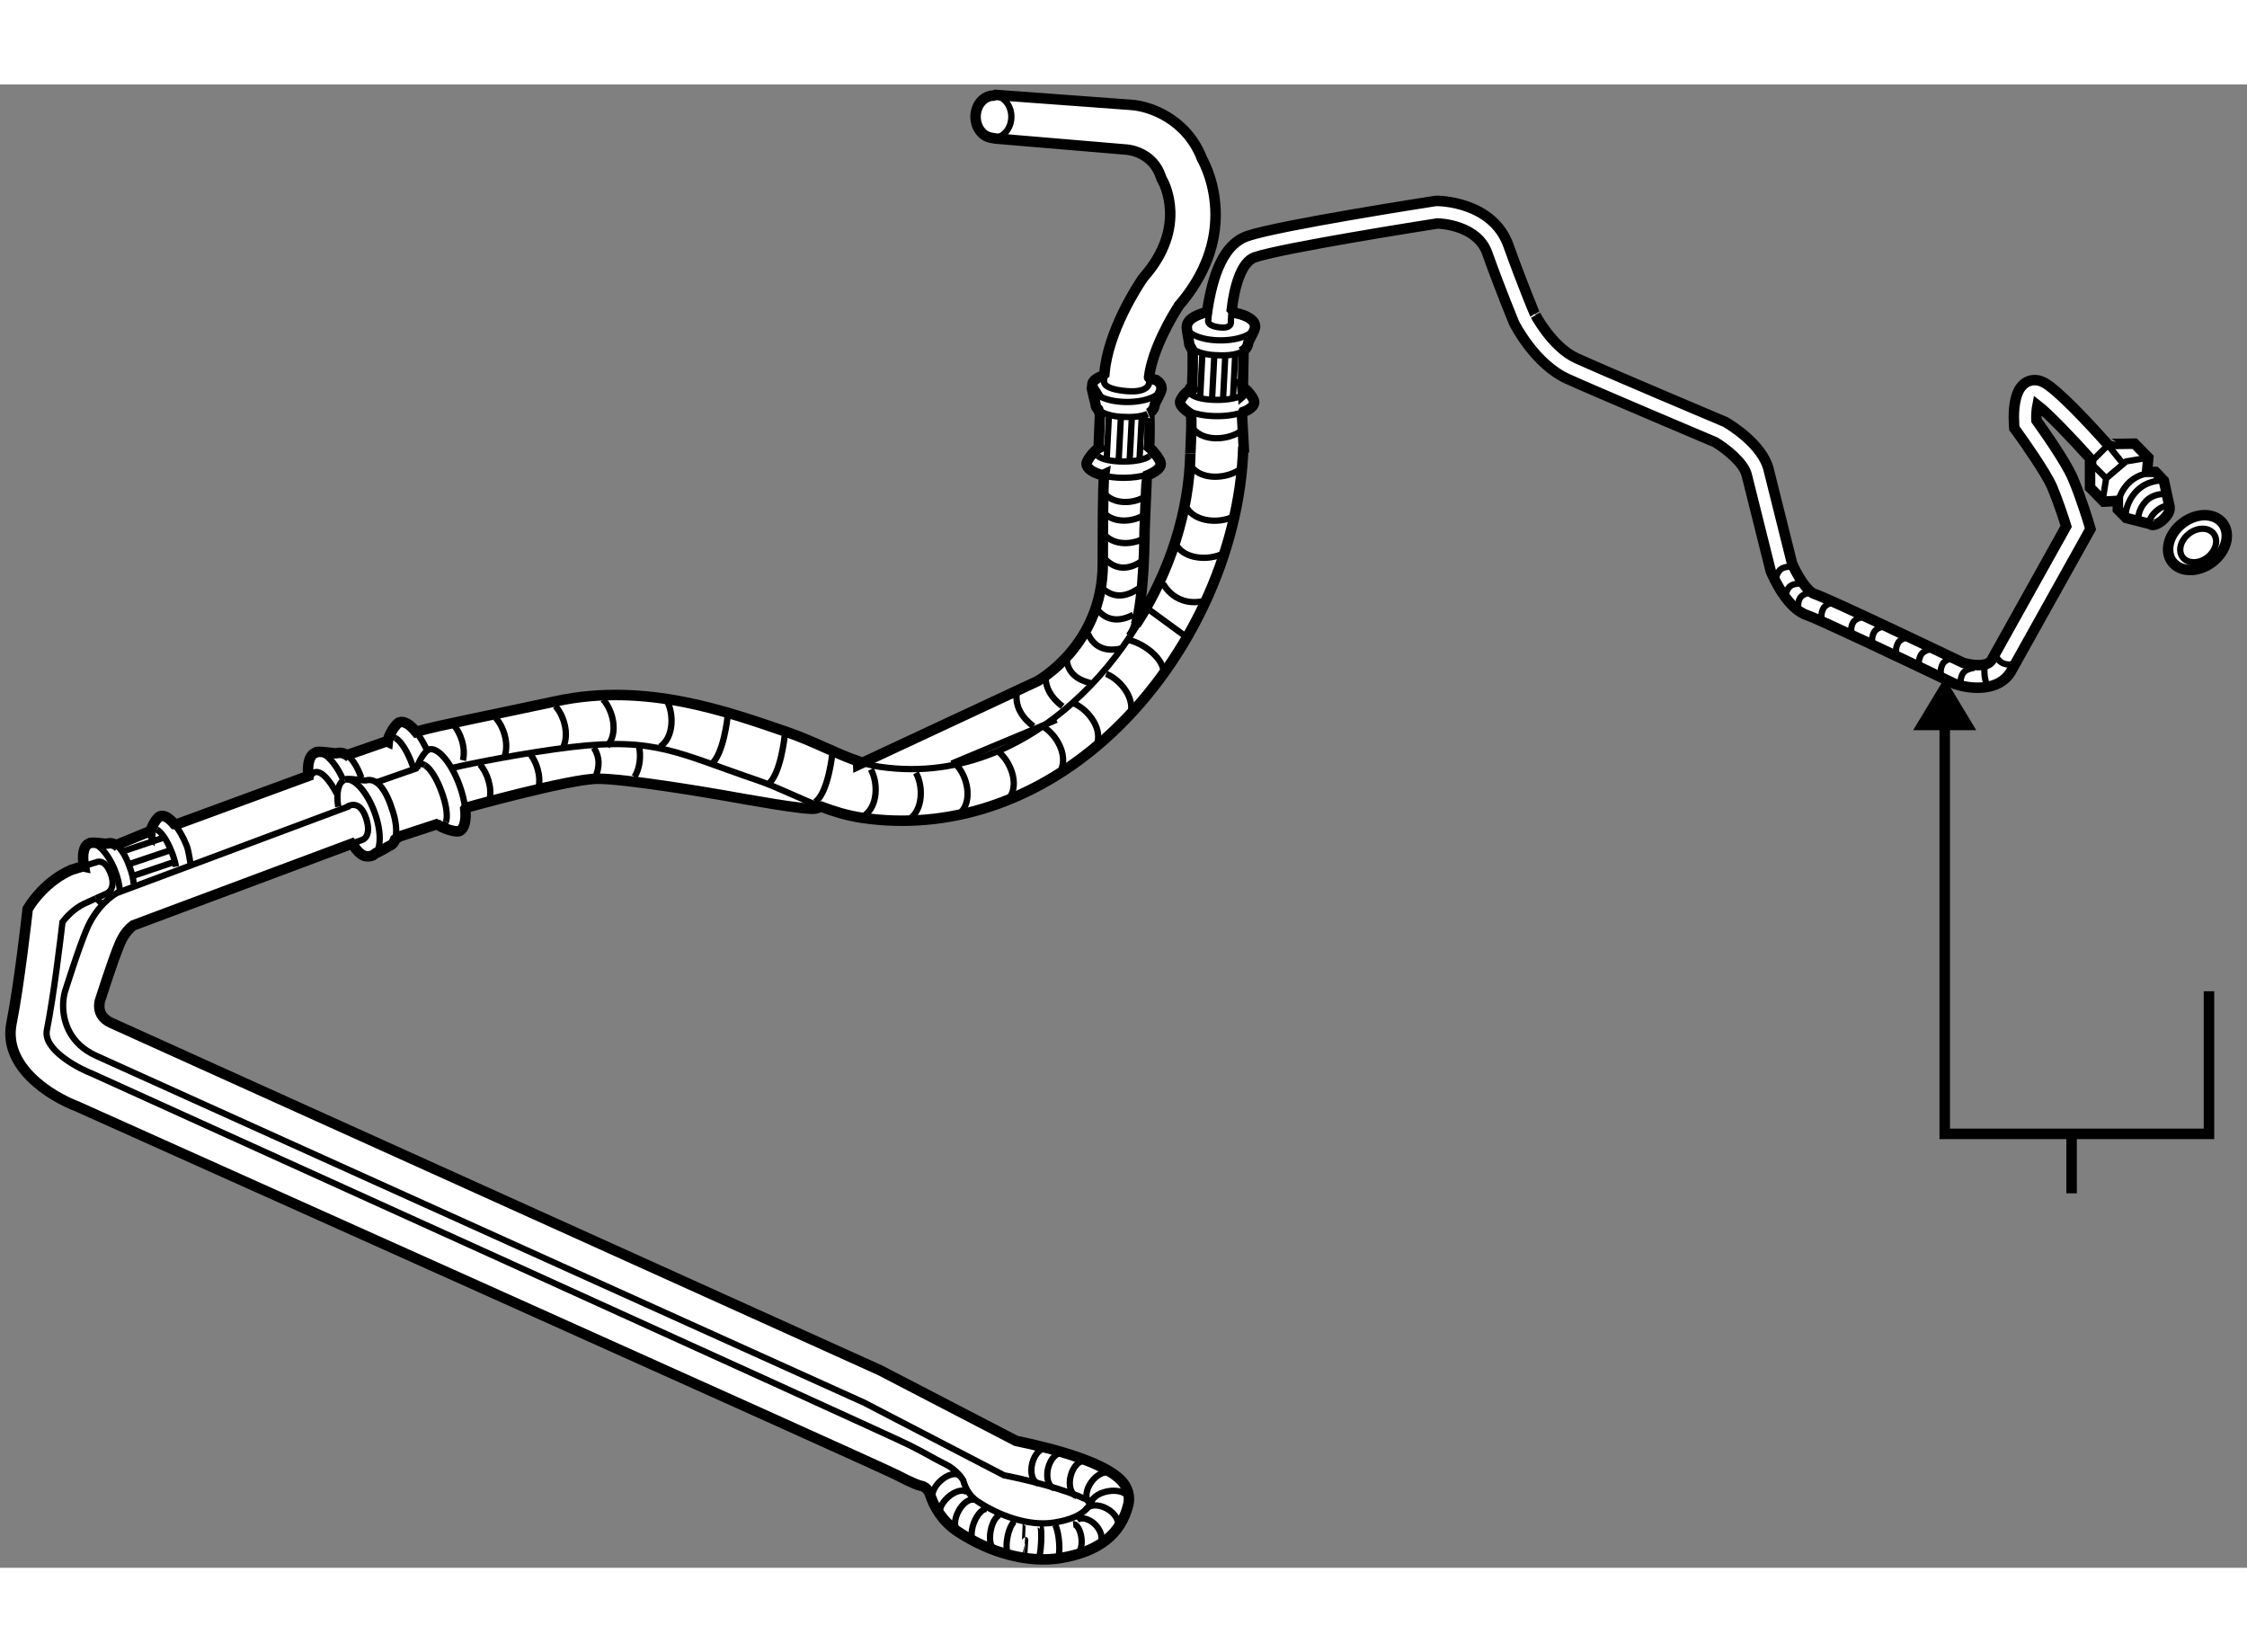 <?xml version="1.0" encoding="utf-8"?>
<!-- Generator: Adobe Illustrator 15.1.0, SVG Export Plug-In . SVG Version: 6.00 Build 0)  -->
<!DOCTYPE svg PUBLIC "-//W3C//DTD SVG 1.1//EN" "http://www.w3.org/Graphics/SVG/1.1/DTD/svg11.dtd">
<svg version="1.1" xmlns="http://www.w3.org/2000/svg" xmlns:xlink="http://www.w3.org/1999/xlink" x="0px" y="0px" width="244.8px"
	 height="180px" viewBox="90.013 100.911 107.099 70.703" enable-background="new 0 0 244.8 180" xml:space="preserve">
	
<rect x="90.013" y="100.911" width="107.099" height="70.703" fill="#808080" stroke="none"/>
	
<g><polygon points="184.207,131.691 182.705,129.199 181.201,131.691 		"></polygon><line fill="none" stroke="#000000" stroke-width="0.5" x1="188.752" y1="150.931" x2="188.752" y2="153.766"></line><polyline fill="none" stroke="#000000" stroke-width="0.5" points="182.705,130.987 182.705,150.931 195.3,150.931 195.3,144.134 
					"></polyline></g><g><path fill="#FFFFFF" stroke="#000000" stroke-width="0.5" d="M137.226,103.448c-0.404-0.077-0.714-0.494-0.714-0.994
			c0-0.557,0.382-1.008,0.852-1.008l0.095-0.035l6.47,0.476c0.925,0.063,2.66,0.69,3.383,2.583c0.105,0.185,0.64,1.203,0.64,2.654
			c0,1.238-0.395,2.784-1.787,4.375l0.078-0.1c-0.376,0.555-1.316,2.179-1.462,3.472c-0.023,0.043,0.355,0.137,0.355,0.137
			c0.15,0.104,0.236,0.226,0.236,0.367c0.069,0.084-0.314,0.713-0.32,0.794c-0.019,0.215-0.158,0.352-0.281,0.425
			c0.059-0.017,0.028,1.548,0.013,1.615c0.224,0.182,0.557,0.625,0.557,0.784c0,0.206-0.25,0.393-0.66,0.563
			c-0.018,0.049-0.114,2.606-0.114,2.606s0,3.056-0.409,4.492c1.62-2.5,2.54-5.412,2.591-8.143c-0.002,0.05,0.095-1.75,0.021-1.884
			c-0.345-0.252-0.51-0.405-0.51-0.573c0-0.158,0.376-0.65,0.58-0.565c-0.107,0.146-0.145,0.082-0.145,0.012
			c0-0.08,0.051-0.155,0.142-0.226c0,0,0.063-1.577,0.001-1.71c-0.118-0.195-0.148-0.264-0.148-0.335
			c0-0.046-0.107-0.597-0.109-0.723c-0.022-0.35,0.338-0.58,0.961-0.75c0.192-1.174,0.564-3.166,1.943-3.624
			c1.539-0.514,8.631-1.618,8.932-1.664l0.04-0.005h0.04c0.11,0,2.663,0.024,3.413,2.125c0.618,1.733,1.246,3.243,1.255,3.257
			c-0.009-0.016,0.803,1.577,1.999,2.12c1.367,0.621,7.005,3.002,7.062,3.025l0.032,0.014l0.029,0.019
			c0.178,0.103,1.72,1.032,2.021,2.228c0,0,1.1,4.401,1.123,4.498c0.231,0.543,0.715,1.328,1.051,1.44
			c0.758,0.253,6.307,2.91,7.097,3.289c0.253,0.078,1.134,0.264,1.365-0.14c0,0,3.34-5.989,3.549-6.365
			c-0.123-0.393-0.4-1.242-0.671-1.876c-0.291-0.677-1.33-2.157-1.707-2.674l-0.094-0.123l-0.011-0.159
			c-0.005-0.109-0.011-0.238-0.011-0.376c0-0.586,0.097-1.327,0.548-1.628c0.253-0.167,0.572-0.178,0.871-0.027
			c0.629,0.314,2.157,1.952,3.03,2.931c0.006,0.015,1.307-0.007,1.307-0.007l0.652,0.666l-0.059,0.672l0.405,0.011l0.398,0.417
			l0.271,1.246l-0.002,0.112c-0.003,0.131-0.116,0.325-0.3,0.493c-0.241,0.226-0.521,0.322-0.618,0.215l0.092,0.023l-1.236-0.314
			l-0.402-0.408l0.002-0.408l-0.672,0.038l-0.41-0.422l0,0l-0.245-0.245v-1.174l0.049-0.049l-0.003-0.121
			c-0.914-1.014-2.027-2.182-2.55-2.585c-0.032,0.164-0.054,0.39-0.054,0.621c0,0.035,0.002,0.07,0.005,0.103
			c0.325,0.454,1.387,1.95,1.73,2.751c0.387,0.9,0.764,2.152,0.779,2.206l0.064,0.218l-3.778,6.771
			c-0.569,0.999-1.937,0.862-2.657,0.623l-0.032-0.011l-0.029-0.016c-2.528-1.212-6.481-3.082-7.014-3.26
			c-0.942-0.314-1.593-1.781-1.717-2.071l-0.014-0.038l-1.146-4.587c-0.143-0.566-0.986-1.244-1.5-1.548
			c-0.483-0.206-5.701-2.41-7.045-3.02c-1.545-0.701-2.494-2.572-2.534-2.649c-0.021-0.052-0.658-1.586-1.287-3.346
			c-0.473-1.319-2.188-1.405-2.37-1.41c-0.516,0.08-7.298,1.145-8.706,1.611c-0.663,0.222-0.983,1.479-1.098,2.479l0.171,0.176
			c0.551,0.11,0.933,0.344,0.933,0.618v0.024c0.069,0.072-0.314,0.698-0.322,0.781c-0.02,0.215-0.156,0.353-0.342,0.441l0.121-0.033
			l-0.032,1.666c0.067,0.063,0.103,0.129,0.104,0.196c0,0.07-0.037,0.132-0.104,0.188l-0.032-0.353
			c0.242,0.113,0.572,0.56,0.572,0.718c0,0.185-0.197,0.351-0.517,0.471l-0.066,0.142l0.097,1.801l-0.035-0.287
			c-0.143,5.06-2.674,10.446-6.604,13.942c-3.389,3.015-7.499,4.345-11.573,3.746c-0.682-0.101-1.321-0.295-1.936-0.528
			l-0.273,0.088c-0.427,0.094-3.506-0.474-4.313-0.616c-0.803-0.142-4.737-0.806-6.064-0.806c-1.325,0-6.252,1.373-6.252,1.373
			l-0.066,0.074c0.053,0.551-0.046,0.96-0.296,1.052c-0.172,0.064-0.871-0.15-1.094-0.371l0.054,0.081
			c-0.017-0.009-0.034-0.019-0.051-0.03l-1.763,0.578l-0.196,0.139c-0.048,0.145-0.126,0.245-0.233,0.286
			c-0.051,0.019-0.615,0.36-0.669,0.354l-0.167,0.118c-0.292,0.11-0.578,0.057-0.919-0.48l-0.071-0.078
			c-2.726,1.018-10.253,3.83-10.422,3.894c-0.105,0.078-0.411,0.333-0.626,0.835c-0.339,0.793-0.908,2.594-0.97,2.787
			c-0.011,0.059-0.024,0.134-0.024,0.223c0,0.25,0.099,0.586,0.562,0.798L131.96,162.2c0,0,6.285,3.262,6.486,3.367
			c1.706,0.349,4.52,1.061,5.178,2.101c0.132,0.207,0.199,0.436,0.199,0.667c0,0.094-0.011,0.186-0.035,0.279
			c-0.35,1.402-1.402,2.23-3.219,2.534c-1.508,0.252-3.346-0.224-4.915-1.269c-0.744-0.497-1.123-1.183-1.313-1.76
			c0,0-0.103-0.347-0.419-0.409c-0.317-0.064-1.137-0.505-1.137-0.505c-1.236-0.618-38.705-17.404-39.081-17.576l0.054,0.021
			c-1.381-0.516-3.609-1.942-3.195-4.003c0.368-1.838,0.742-5.2,0.747-5.234l0.021-0.196l0.104-0.167
			c0.086-0.134,0.777-1.185,1.989-1.706l0.54-0.164l0.051,0.011c-0.099-0.551-0.019-0.991,0.234-1.091l0.024-0.011
			c0.04-0.092,0.766,0.035,0.844,0.011c0.204-0.062,0.384,0.017,0.535,0.156l-0.073-0.1l1.546-0.636l0.055,0.068
			c0.019-0.266,0.309-0.738,0.457-0.795c0.186-0.075,0.44,0.077,0.69,0.378l0.089,0.014l6.29-2.311l-0.01-0.333
			c0.008-0.403,0.124-0.693,0.341-0.773l0.027-0.009c0.048-0.107,0.897,0.06,0.991,0.032c0.242-0.066,0.452,0.03,0.626,0.196
			l-0.086-0.121l1.851-0.645l0.046,0.021c0.027-0.312,0.381-0.859,0.553-0.924c0.222-0.082,0.516,0.102,0.803,0.459l0.127-0.046
			c0.962-0.273,3.569-0.781,6.541-1.421c4.296-0.928,8.258,0.534,10.99,1.464c0.632,0.215,1.235,0.484,1.821,0.744
			c0.547,0.243,1.073,0.478,1.585,0.653l0.006,0.169l8.528-3.979c0,0,3.128-1.706,3.128-5.592c0-3.882,0.062-4.264,0.062-4.264
			l-0.073,0.034c-0.461-0.121-0.762-0.323-0.762-0.55c0-0.159,0.379-0.65,0.62-0.767l-0.04-0.086l0.062-1.505l-0.087-0.225
			c-0.08-0.074-0.125-0.156-0.125-0.242c0-0.046-0.199-0.788-0.178-0.828l0.046,0.021c0,0-0.188-0.306,0.428-0.543l0.124-0.098
			c0.165-2.069,1.639-4.278,1.815-4.537l0.038-0.051l0.04-0.049c2.08-2.378,0.938-4.479,0.89-4.567l-0.051-0.089l-0.038-0.107
			c-0.382-1.147-1.47-1.279-1.594-1.293c-0.002,0-4.828-0.411-6.295-0.532L137.226,103.448z"></path><path fill="none" stroke="#000000" stroke-width="0.3" d="M190.44,118.029c0.06,0.066,0.116,0.13,0.169,0.189"></path><path fill="none" stroke="#000000" stroke-width="0.3" d="M148.723,111.632c-0.021,0.191-0.036,0.373-0.044,0.536
			c0,0,0.104,0.376-0.465,0.33c-0.758-0.064-0.607-0.379-0.607-0.379c0.005-0.116,0.014-0.258,0.027-0.417"></path><path fill="none" stroke="#000000" stroke-width="0.3" d="M189.819,118.949c-0.048-0.053-0.096-0.106-0.145-0.161"></path><path fill="none" stroke="#000000" stroke-width="0.3" d="M111.589,133.486c0.876-0.212,3.534-0.738,5.686-0.994
			c3.979-0.473,5.06,0.301,8.878,1.599c0.503,0.172,1.021,0.403,1.572,0.647c0.467,0.207,0.94,0.417,1.431,0.604"></path><path fill="none" stroke="#000000" stroke-width="0.3" d="M144.221,126.678c-0.854,1.386-1.898,2.654-3.096,3.719
			c-1.929,1.72-5.094,3.639-9.197,3.036c-0.332-0.049-0.669-0.14-1.014-0.258"></path><line fill="none" stroke="#000000" stroke-width="0.3" x1="190.519" y1="118.071" x2="189.678" y2="118.909"></line><path fill="none" stroke="#000000" stroke-width="0.3" d="M193.419,121.16c0.001-0.043-0.011-0.08-0.036-0.106
			c-0.097-0.107-0.376-0.011-0.618,0.215c-0.244,0.223-0.362,0.492-0.264,0.6"></path><path fill="none" stroke="#000000" stroke-width="0.3" d="M193.028,119.793c0,0-0.683-0.023-1.188,0.511
			c-0.508,0.535-0.517,1.129-0.517,1.129"></path><path fill="none" stroke="#000000" stroke-width="0.3" d="M193.101,120.438c0,0-0.47-0.017-0.816,0.35
			c-0.35,0.37-0.355,0.778-0.355,0.778"></path><path fill="none" stroke="#000000" stroke-width="0.3" d="M192.633,119.425c0,0-0.683-0.023-1.188,0.511
			c-0.505,0.535-0.516,1.129-0.516,1.129"></path><polyline fill="none" stroke="#000000" stroke-width="0.3" points="192.404,118.702 191.352,118.88 190.4,119.688 190.25,120.615 
					"></polyline><line fill="none" stroke="#000000" stroke-width="0.3" x1="190.4" y1="119.688" x2="189.729" y2="119.015"></line><line fill="none" stroke="#000000" stroke-width="0.3" x1="191.163" y1="118.938" x2="190.545" y2="118.176"></line><path fill="none" stroke="#000000" stroke-width="0.3" d="M95.725,139.347c-0.019-0.29-0.097-0.631-0.236-0.98
			c-0.333-0.838-0.887-1.405-1.239-1.266"></path><path fill="none" stroke="#000000" stroke-width="0.3" d="M94.629,139.693c0.148,0.224,0.242,0.242,0.395,0.35"></path><path fill="none" stroke="#000000" stroke-width="0.3" d="M96.386,139.027c-0.016-0.247-0.083-0.537-0.202-0.833
			c-0.013-0.035-0.201-0.634-0.532-0.938"></path><path fill="none" stroke="#000000" stroke-width="0.3" d="M99.114,138.178c-0.046-0.228-0.105-0.736-0.205-0.985
			c-0.164-0.413-0.371-0.769-0.581-1.02"></path><path fill="none" stroke="#000000" stroke-width="0.3" d="M97.496,136.432c0.229,0.126,0.489,0.532,0.693,1.045
			c0.102,0.256,0.174,0.503,0.212,0.718"></path><path fill="none" stroke="#000000" stroke-width="0.3" d="M97.126,136.521l0.123-0.05c0.032-0.086-0.027-0.043,0.038-0.067
			c0.064-0.026,0.134-0.013,0.209,0.027"></path><line fill="none" stroke="#000000" stroke-width="0.3" x1="96.402" y1="138.619" x2="98.289" y2="137.982"></line><line fill="none" stroke="#000000" stroke-width="0.3" x1="96.222" y1="138.055" x2="98.111" y2="137.418"></line><line fill="none" stroke="#000000" stroke-width="0.3" x1="95.897" y1="137.458" x2="97.786" y2="136.821"></line><path fill="none" stroke="#000000" stroke-width="0.3" d="M106.433,134.062c-0.298,0.11-0.403,0.629-0.298,1.279"></path><path fill="none" stroke="#000000" stroke-width="0.3" d="M107.771,137.662c0.417-0.153,0.457-1.086,0.086-2.08
			c-0.368-0.994-1.005-1.677-1.424-1.521"></path><path fill="none" stroke="#000000" stroke-width="0.3" d="M108.08,134.282c-0.174-0.167-0.384-0.264-0.626-0.196
			c-0.094,0.024-0.943-0.143-0.992-0.035"></path><path fill="none" stroke="#000000" stroke-width="0.3" d="M108.84,136.903c0.112-0.336,0.061-0.909-0.161-1.509
			c-0.014-0.04-0.221-0.747-0.6-1.112"></path><path fill="none" stroke="#000000" stroke-width="0.3" d="M112.187,135.455c-0.034-0.348-0.128-0.752-0.283-1.168
			c-0.397-1.077-1.051-1.824-1.459-1.674c-0.172,0.064-0.527,0.612-0.554,0.925"></path><line fill="none" stroke="#000000" stroke-width="0.3" x1="109.037" y1="136.765" x2="108.857" y2="136.824"></line><path fill="none" stroke="#000000" stroke-width="0.3" d="M111.27,136.061c-0.035,0.094-0.088,0.161-0.164,0.191
			c-0.077,0.027-0.164,0.014-0.255-0.035"></path><path fill="none" stroke="#000000" stroke-width="0.3" d="M110.265,133.357c0.264,0.156,0.562,0.637,0.788,1.247
			c0.226,0.607,0.314,1.163,0.217,1.456"></path><path fill="none" stroke="#000000" stroke-width="0.3" d="M107.994,134.161l1.849-0.645c0.041-0.1,0.097-0.167,0.175-0.196
			c0.075-0.027,0.161-0.014,0.247,0.037"></path><path fill="none" stroke="#000000" stroke-width="0.3" d="M106.371,134.062c-0.376-0.868-0.948-1.435-1.333-1.292"></path><path fill="none" stroke="#000000" stroke-width="0.3" d="M107.234,133.957c-0.083-0.236-0.269-0.696-0.551-0.968"></path><path fill="none" stroke="#000000" stroke-width="0.3" d="M110.426,132.785c-0.168-0.402-0.37-0.748-0.576-1.005"></path><path fill="none" stroke="#000000" stroke-width="0.3" d="M108.868,132.067c0.263,0.153,0.562,0.635,0.787,1.244
			c0.043,0.116,0.081,0.229,0.113,0.336"></path><path fill="none" stroke="#000000" stroke-width="0.3" d="M108.448,132.224c0.038-0.097,0.094-0.167,0.172-0.196
			c0.075-0.026,0.162-0.011,0.248,0.04"></path><path fill="none" stroke="#000000" stroke-width="0.3" d="M142.564,119.543c0.285,0.075,0.632,0.119,1.006,0.119
			c0.428,0,0.82-0.058,1.126-0.153"></path><path fill="none" stroke="#000000" stroke-width="0.3" d="M142.346,118.627c-0.067-0.054-0.105-0.115-0.105-0.186
			c0-0.083,0.052-0.158,0.14-0.228l0.003-0.073"></path><path fill="none" stroke="#000000" stroke-width="0.3" d="M144.799,118.627c-0.202,0.164-0.675,0.258-1.229,0.258
			c-0.551,0-1.023-0.094-1.225-0.258"></path><path fill="none" stroke="#000000" stroke-width="0.3" d="M144.798,118.142l-0.002,0.104c0.067,0.059,0.104,0.126,0.104,0.195
			c0,0.067-0.037,0.132-0.102,0.186"></path><line fill="none" stroke="#000000" stroke-width="0.3" x1="142.866" y1="116.714" x2="142.765" y2="118.705"></line><line fill="none" stroke="#000000" stroke-width="0.3" x1="143.437" y1="116.809" x2="143.334" y2="118.799"></line><line fill="none" stroke="#000000" stroke-width="0.3" x1="143.957" y1="116.856" x2="143.855" y2="118.848"></line><line fill="none" stroke="#000000" stroke-width="0.3" x1="144.431" y1="116.763" x2="144.328" y2="118.751"></line><path fill="none" stroke="#000000" stroke-width="0.3" d="M106.667,135.312l-11.014,4.113l-0.073,0.027l-0.067,0.043
			c-0.092,0.051-0.884,0.553-1.36,1.66c-0.392,0.914-1.013,2.904-1.051,3.018c-0.045,0.175-0.081,0.397-0.081,0.645
			c0,0.785,0.331,1.825,1.567,2.387c0,0,36.575,16.522,36.619,16.541c0.043,0.021,6.658,3.458,6.658,3.458l0.118,0.024
			c1.714,0.342,3.45,0.89,4.033,1.255c-0.183,0.397-0.602,0.782-1.73,0.97c-1.282,0.215-2.741-0.379-3.679-1.005
			c-0.416-0.276-0.602-0.695-0.686-1.01c0,0-0.295-0.484-0.801-0.736c-0.505-0.253-0.623-0.328-0.623-0.328
			c-0.314-0.177-0.698-0.384-1.142-0.607c-1.263-0.631-37.406-17.003-38.943-17.702l-0.027-0.011l-0.024-0.011
			c-0.47-0.177-2.128-0.999-2.128-1.91c0-0.051,0.005-0.1,0.013-0.147c0.331-1.653,0.653-4.364,0.745-5.154
			c0.169-0.218,0.535-0.629,1.034-0.87l0.559-0.253"></path><path fill="none" stroke="#000000" stroke-width="0.3" d="M93.965,138.181l0.631-0.193c0,0,0.411-0.221,0.693,0.537
			c0.285,0.758-0.188,0.949-0.188,0.949l-0.516,0.233"></path><path fill="none" stroke="#000000" stroke-width="0.3" d="M106.567,135.335c0,0,0.594-0.405,0.9,0.567
			c0.285,0.9-0.199,1.019-0.199,1.019c-0.138,0.052-0.301,0.113-0.487,0.183"></path><path fill="none" stroke="#000000" stroke-width="0.3" d="M104.707,133.876l0.154-0.057c0,0,0.379-0.663,1.233,0.946"></path><path fill="none" stroke="#000000" stroke-width="0.3" d="M139.943,165.948c-0.011-0.005-0.024-0.011-0.038-0.013
			c-0.271-0.067-0.583,0.249-0.695,0.709c-0.11,0.457,0.019,0.882,0.287,0.946"></path><path fill="none" stroke="#000000" stroke-width="0.3" d="M140.703,166.169c-0.013-0.006-0.026-0.008-0.04-0.014
			c-0.271-0.067-0.583,0.253-0.696,0.71c-0.109,0.456,0.02,0.881,0.291,0.948"></path><path fill="none" stroke="#000000" stroke-width="0.3" d="M141.775,166.548c-0.011-0.006-0.024-0.008-0.04-0.014
			c-0.271-0.064-0.58,0.253-0.693,0.71c-0.112,0.456,0.019,0.881,0.288,0.948"></path><path fill="none" stroke="#000000" stroke-width="0.3" d="M142.969,167.155c-0.011-0.011-0.021-0.019-0.032-0.027
			c-0.226-0.164-0.632,0.017-0.908,0.398c-0.274,0.381-0.312,0.824-0.086,0.985"></path><path fill="none" stroke="#000000" stroke-width="0.3" d="M143.796,168.343c0-0.014-0.002-0.029-0.005-0.043
			c-0.049-0.274-0.489-0.422-0.979-0.333c-0.488,0.089-0.846,0.384-0.795,0.658"></path><path fill="none" stroke="#000000" stroke-width="0.3" d="M143.235,169.724c0.007-0.013,0.015-0.025,0.022-0.038
			c0.145-0.264-0.073-0.664-0.486-0.892c-0.413-0.229-0.866-0.202-1.012,0.062"></path><path fill="none" stroke="#000000" stroke-width="0.3" d="M138.479,169.391c-0.005-0.003-0.014-0.005-0.021-0.008
			c-0.147-0.027-0.341,0.319-0.427,0.773c-0.086,0.452-0.035,0.844,0.115,0.874"></path><path fill="none" stroke="#000000" stroke-width="0.3" d="M137.09,168.84c-0.009-0.005-0.02-0.008-0.027-0.014
			c-0.19-0.069-0.476,0.226-0.637,0.658c-0.158,0.433-0.135,0.844,0.057,0.914"></path><path fill="none" stroke="#000000" stroke-width="0.3" d="M136.518,168.413c-0.011-0.009-0.021-0.014-0.033-0.021
			c-0.223-0.116-0.577,0.12-0.792,0.529c-0.218,0.408-0.213,0.833,0.008,0.951"></path><path fill="none" stroke="#000000" stroke-width="0.3" d="M136.136,168.058c-0.006-0.011-0.017-0.019-0.021-0.029
			c-0.17-0.186-0.586-0.083-0.927,0.229c-0.342,0.309-0.481,0.712-0.314,0.897"></path><path fill="none" stroke="#000000" stroke-width="0.3" d="M135.789,167.268c-0.008-0.011-0.017-0.019-0.021-0.029
			c-0.172-0.186-0.586-0.083-0.927,0.229c-0.342,0.312-0.484,0.712-0.314,0.897"></path><path fill="none" stroke="#000000" stroke-width="0.3" d="M137.78,169.101c-0.009-0.006-0.02-0.006-0.03-0.008
			c-0.198-0.041-0.433,0.298-0.519,0.752s0.006,0.852,0.207,0.893"></path><path fill="none" stroke="#000000" stroke-width="0.3" d="M142.358,170.511c0.012-0.007,0.021-0.016,0.033-0.022
			c0.212-0.174,0.151-0.572-0.134-0.89c-0.285-0.315-0.693-0.436-0.905-0.264"></path><path fill="none" stroke="#000000" stroke-width="0.3" d="M141.291,170.938c0.009,0,0.02,0,0.025,0
			c0.178-0.02,0.286-0.348,0.244-0.732c-0.044-0.386-0.222-0.686-0.398-0.67"></path><path fill="none" stroke="#000000" stroke-width="0.3" d="M140.378,171.159c0.006,0.002,0.011,0,0.014,0.002
			c0.1-0.011,0.14-0.395,0.092-0.856c-0.046-0.457-0.167-0.822-0.267-0.814"></path><path fill="none" stroke="#000000" stroke-width="0.3" d="M139.489,171.178c0.002,0.003,0.005,0.003,0.008,0.003
			c0.054,0.002,0.118-0.35,0.14-0.785s-0.005-0.79-0.059-0.793"></path><path fill="none" stroke="#000000" stroke-width="0.3" d="M138.828,171.073c0,0.002,0,0.002,0,0.002
			c0.003,0,0.021-0.354,0.046-0.79c0.021-0.433,0.034-0.787,0.032-0.787"></path><path fill="none" stroke="#000000" stroke-width="0.3" d="M144.09,126.633c-0.08,0.238-0.174,0.43-0.283,0.553"></path><path fill="none" stroke="#000000" stroke-width="0.3" d="M124.697,131.007c0,0-0.188,1.896-0.819,2.337"></path><path fill="none" stroke="#000000" stroke-width="0.3" d="M127.414,131.955c0,0-0.191,1.895-0.82,2.338"></path><path fill="none" stroke="#000000" stroke-width="0.3" d="M129.689,132.777c0,0-0.19,1.895-0.822,2.338"></path><path fill="none" stroke="#000000" stroke-width="0.3" d="M131.52,133.557c0.347,0.629,0.347,1.757-0.317,2.208"></path><path fill="none" stroke="#000000" stroke-width="0.3" d="M121.79,130.271c0.349,0.629,0.349,1.757-0.317,2.211"></path><path fill="none" stroke="#000000" stroke-width="0.3" d="M118.758,130.225c0.484,0.534,0.739,1.634,0.194,2.225"></path><path fill="none" stroke="#000000" stroke-width="0.3" d="M116.485,130.542c0.414,0.459,0.661,1.335,0.376,1.947"></path><path fill="none" stroke="#000000" stroke-width="0.3" d="M113.643,131.108c0.392,0.436,0.634,1.244,0.417,1.849"></path><path fill="none" stroke="#000000" stroke-width="0.3" d="M111.619,131.426c0.363,0.4,0.597,1.117,0.459,1.703"></path><path fill="none" stroke="#000000" stroke-width="0.3" d="M112.885,133.32c0.36,0.4,0.594,1.12,0.459,1.703"></path><path fill="none" stroke="#000000" stroke-width="0.3" d="M115.222,132.753c0.36,0.4,0.594,1.118,0.457,1.701"></path><path fill="none" stroke="#000000" stroke-width="0.3" d="M118.318,132.524c0.288,0.457,0.29,0.9,0.056,1.451"></path><path fill="none" stroke="#000000" stroke-width="0.3" d="M120.457,132.398c0.118,0.479,0.07,1.085-0.201,1.518"></path><path fill="none" stroke="#000000" stroke-width="0.3" d="M133.669,133.723c0.35,0.629,0.35,1.758-0.317,2.212"></path><path fill="none" stroke="#000000" stroke-width="0.3" d="M135.617,133.365c0.489,0.529,0.755,1.626,0.215,2.223"></path><path fill="none" stroke="#000000" stroke-width="0.3" d="M137.603,132.718c0.562,0.452,0.989,1.497,0.546,2.169"></path><path fill="none" stroke="#000000" stroke-width="0.3" d="M139.73,131.52c0.621,0.365,1.193,1.338,0.853,2.066"></path><path fill="none" stroke="#000000" stroke-width="0.3" d="M141.157,130.396c0.67,0.269,1.384,1.14,1.156,1.913"></path><path fill="none" stroke="#000000" stroke-width="0.3" d="M142.737,129.007c0.667,0.267,1.382,1.14,1.155,1.914"></path><path fill="none" stroke="#000000" stroke-width="0.3" d="M143.799,127.39c0.669,0.146,1.591,0.795,1.669,1.473"></path><path fill="none" stroke="#000000" stroke-width="0.3" d="M148.789,121.513c-0.643,0.323-1.771,0.277-2.198-0.405"></path><path fill="none" stroke="#000000" stroke-width="0.3" d="M148.283,123.281c-0.645,0.322-1.771,0.279-2.197-0.403"></path><path fill="none" stroke="#000000" stroke-width="0.3" d="M149.041,119.305c-0.604,0.392-1.73,0.473-2.229-0.159"></path><path fill="none" stroke="#000000" stroke-width="0.3" d="M144.65,120.517c-0.551,0.39-1.58,0.462-2.039-0.172"></path><path fill="none" stroke="#000000" stroke-width="0.3" d="M144.586,121.403c-0.548,0.387-1.577,0.462-2.039-0.172"></path><path fill="none" stroke="#000000" stroke-width="0.3" d="M144.46,123.614c-0.548,0.387-1.19,0.508-1.757-0.062"></path><path fill="none" stroke="#000000" stroke-width="0.3" d="M144.271,124.939c-0.551,0.39-1.19,0.508-1.76-0.06"></path><path fill="none" stroke="#000000" stroke-width="0.3" d="M144.027,126.188c-0.594,0.317-1.244,0.354-1.735-0.279"></path><path fill="none" stroke="#000000" stroke-width="0.3" d="M143.49,127.787c-0.653,0.164-1.296,0.043-1.618-0.693"></path><path fill="none" stroke="#000000" stroke-width="0.3" d="M141.985,129.439c-0.655-0.147-1.177-0.54-1.137-1.343"></path><path fill="none" stroke="#000000" stroke-width="0.3" d="M140.658,130.558c-0.497-0.371-0.874-0.9-0.799-1.562"></path><path fill="none" stroke="#000000" stroke-width="0.3" d="M139.269,131.506c-0.497-0.373-0.873-0.902-0.798-1.563"></path><path fill="none" stroke="#000000" stroke-width="0.3" d="M144.65,122.475c-0.551,0.39-1.58,0.463-2.039-0.172"></path><line fill="none" stroke="#000000" stroke-width="0.3" x1="144.788" y1="125.952" x2="146.43" y2="127.153"></line><path fill="none" stroke="#000000" stroke-width="0.3" d="M145.449,124.702c0,0,0.591,1.218,2.085,0.796"></path><line fill="none" stroke="#000000" stroke-width="0.3" x1="135.375" y1="133.282" x2="140.365" y2="131.197"></line><path fill="none" stroke="#000000" stroke-width="0.3" d="M176.363,125.123c0,0-0.36,0.032-0.523,0.223
			c0,0-0.217,0.282-0.08,0.629"></path><path fill="none" stroke="#000000" stroke-width="0.3" d="M175.889,124.702c0,0-0.359-0.03-0.556,0.129
			c0,0-0.268,0.239-0.194,0.606"></path><path fill="none" stroke="#000000" stroke-width="0.3" d="M175.444,123.896c0,0-0.374-0.032-0.575,0.14
			c0,0-0.276,0.264-0.204,0.658"></path><path fill="none" stroke="#000000" stroke-width="0.3" d="M177.5,125.587c0,0-0.374,0.035-0.543,0.239
			c0,0-0.226,0.309-0.083,0.685"></path><path fill="none" stroke="#000000" stroke-width="0.3" d="M178.921,126.277c0,0-0.373,0.032-0.543,0.222
			c0,0-0.226,0.281-0.083,0.627"></path><path fill="none" stroke="#000000" stroke-width="0.3" d="M179.915,126.724c0,0-0.373,0.034-0.542,0.239
			c0,0-0.227,0.309-0.084,0.685"></path><path fill="none" stroke="#000000" stroke-width="0.3" d="M181.052,127.244c0,0-0.373,0.035-0.54,0.239
			c0,0-0.226,0.31-0.086,0.686"></path><path fill="none" stroke="#000000" stroke-width="0.3" d="M182.143,127.812c0,0-0.373,0.038-0.542,0.242
			c0,0-0.227,0.306-0.084,0.685"></path><path fill="none" stroke="#000000" stroke-width="0.3" d="M183.186,128.239c0,0-0.373,0.037-0.543,0.241
			c0,0-0.226,0.307-0.083,0.683"></path><path fill="none" stroke="#000000" stroke-width="0.3" d="M184.132,128.715c0,0-0.374,0.034-0.541,0.238
			c0,0-0.226,0.307-0.083,0.686"></path><path fill="none" stroke="#000000" stroke-width="0.3" d="M184.602,128.655c0,0-0.049,0.709,0.143,0.804"></path><path fill="none" stroke="#000000" stroke-width="0.3" d="M185.171,128.18c0,0,0.14,0.427,0.71,0.379"></path><path fill="none" stroke="#000000" stroke-width="0.3" d="M142.652,114.722c-0.01,0.123-0.015,0.245-0.015,0.367
			c0,0-0.062,0.346,1.075,0.44c1.137,0.097,1.075-0.44,1.075-0.44c0-0.085,0.005-0.172,0.014-0.261"></path><path fill="none" stroke="#000000" stroke-width="0.3" d="M146.556,112.426c0,0.379,0.731,0.685,1.634,0.685
			c0.903,0,1.637-0.306,1.637-0.685"></path><path fill="none" stroke="#000000" stroke-width="0.3" d="M146.773,113.435c0.198,0.225,0.716,0.386,1.322,0.386
			c0.037,0,0.661,0.048,1.066-0.147"></path><path fill="none" stroke="#000000" stroke-width="0.3" d="M146.695,116.494c0.324,0.14,0.799,0.228,1.33,0.228
			c0.488,0,0.93-0.075,1.249-0.195"></path><line fill="none" stroke="#000000" stroke-width="0.3" x1="146.897" y1="113.699" x2="146.902" y2="113.541"></line><path fill="none" stroke="#000000" stroke-width="0.3" d="M149.251,115.69c-0.201,0.164-0.675,0.258-1.226,0.258
			c-0.554,0-1.023-0.094-1.228-0.258"></path><line fill="none" stroke="#000000" stroke-width="0.3" x1="147.321" y1="113.777" x2="147.22" y2="115.769"></line><line fill="none" stroke="#000000" stroke-width="0.3" x1="147.889" y1="113.871" x2="147.786" y2="115.862"></line><line fill="none" stroke="#000000" stroke-width="0.3" x1="148.41" y1="113.92" x2="148.308" y2="115.908"></line><line fill="none" stroke="#000000" stroke-width="0.3" x1="148.886" y1="113.825" x2="148.783" y2="115.813"></line><path fill="none" stroke="#000000" stroke-width="0.3" d="M145.371,115.362c0,0.379-0.731,0.686-1.634,0.686
			c-0.903,0-1.637-0.307-1.637-0.686"></path><path fill="none" stroke="#000000" stroke-width="0.3" d="M144.71,116.609c-0.406,0.196-1.032,0.15-1.069,0.15
			c-0.57,0-1.063-0.144-1.283-0.349"></path><line fill="none" stroke="#000000" stroke-width="0.3" x1="142.444" y1="116.636" x2="142.45" y2="116.478"></line><path fill="none" stroke="#000000" stroke-width="0.3" d="M137.363,101.446c0.471,0,0.854,0.451,0.854,1.008
			c0,0.556-0.384,1.008-0.854,1.008c-0.047,0-0.093-0.005-0.138-0.014"></path><path fill="none" stroke="#000000" stroke-width="0.3" d="M149.104,117.472c-0.604,0.393-1.729,0.473-2.228-0.158"></path></g>



	
<g><ellipse transform="matrix(-0.605 -0.797 0.797 -0.605 214.654 352.342)" fill="#FFFFFF" stroke="#000000" stroke-width="0.5" cx="194.787" cy="122.889" rx="1.167" ry="1.516"></ellipse><path fill="none" stroke="#000000" stroke-width="0.3" d="M194.355,122.319c-0.408,0.312-0.548,0.816-0.309,1.131
			c0.239,0.312,0.763,0.317,1.171,0.009c0.409-0.313,0.546-0.817,0.307-1.132S194.764,122.01,194.355,122.319z"></path></g>


</svg>